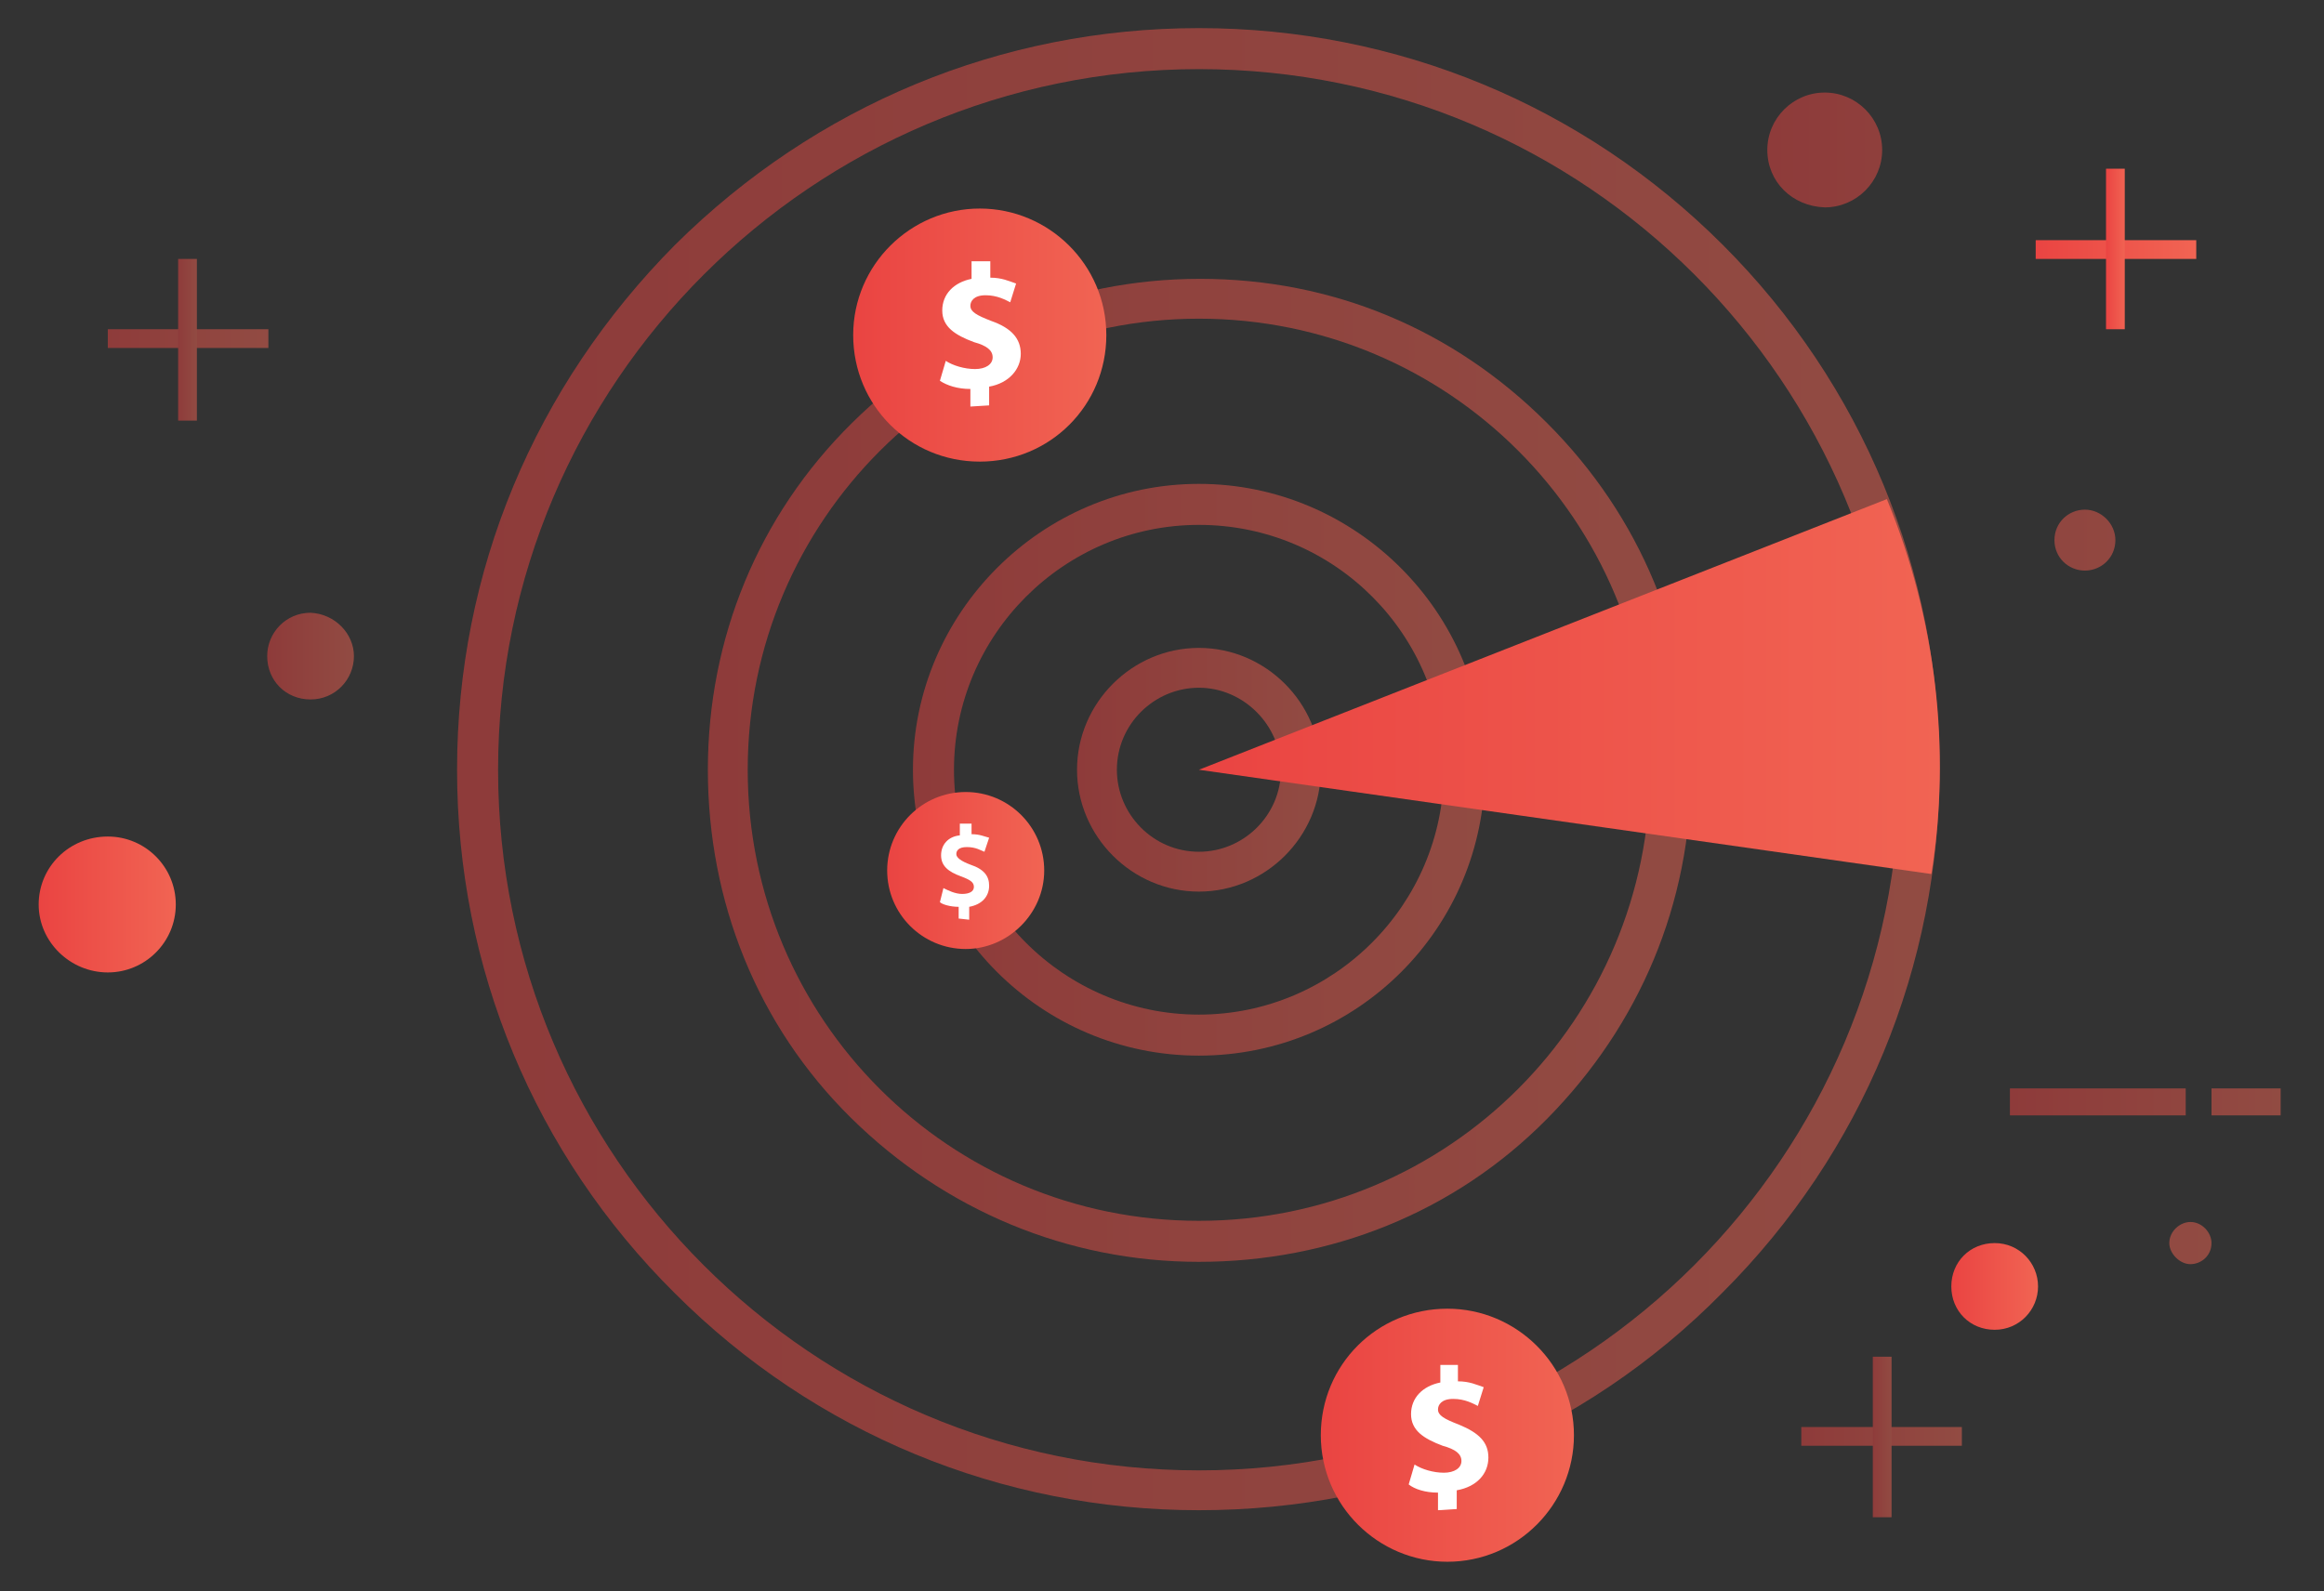 <?xml version="1.0" encoding="utf-8"?>
<!-- Generator: Adobe Illustrator 25.4.1, SVG Export Plug-In . SVG Version: 6.00 Build 0)  -->
<svg version="1.1" id="Layer_1" xmlns="http://www.w3.org/2000/svg" xmlns:xlink="http://www.w3.org/1999/xlink" x="0px" y="0px"
	 viewBox="0 0 198.3 135.8" style="enable-background:new 0 0 198.3 135.8;" xml:space="preserve">
<rect x="0" y="0" width="198.3" height="135.8" fill="#333333" stroke="none"/>
<style type="text/css">
	.st0{opacity:0.5;fill:url(#SVGID_1_);enable-background:new    ;}
	.st1{opacity:0.5;}
	.st2{fill:url(#SVGID_00000109730134879259340080000016103153609397139898_);}
	.st3{fill:url(#SVGID_00000150071509661444340280000010541307260287750273_);}
	.st4{fill:url(#SVGID_00000086685391655506827360000003133710968182480794_);}
	.st5{fill:url(#SVGID_00000040557374094278151720000010434699793820119447_);}
	.st6{fill:url(#SVGID_00000173128941625947559470000001347380475909920136_);}
	.st7{fill:url(#SVGID_00000017484989183284447350000006737741774767041178_);}
	.st8{fill:url(#SVGID_00000079465983577111645860000001588727352139956355_);}
	.st9{opacity:0.5;fill:url(#SVGID_00000036955060259658964860000010649366132617822363_);enable-background:new    ;}
	.st10{fill:url(#SVGID_00000121242071957266435210000005905093893421391004_);}
	.st11{opacity:0.5;fill:url(#SVGID_00000010998568483272517830000002925169684724486061_);enable-background:new    ;}
	.st12{opacity:0.5;fill:url(#SVGID_00000149377708264976560440000011351088721934651266_);enable-background:new    ;}
	.st13{opacity:0.5;fill:url(#SVGID_00000147910103715840880410000011632308235640730764_);enable-background:new    ;}
	.st14{opacity:0.5;fill:url(#SVGID_00000021107778371971168930000000032806063988846466_);enable-background:new    ;}
	.st15{opacity:0.5;fill:url(#SVGID_00000054239299630566480570000011642902844233476788_);enable-background:new    ;}
	.st16{fill:url(#SVGID_00000064330421706677075750000003623643205382171540_);}
	.st17{fill:url(#SVGID_00000006684716821576829140000000723127235450709899_);}
	.st18{fill:url(#SVGID_00000132774794996427864140000014001728730645938568_);}
	.st19{fill:url(#SVGID_00000044169709255834278960000002415092359615411386_);}
	.st20{fill:#FFFFFF;}
</style>
<linearGradient id="SVGID_1_" gradientUnits="userSpaceOnUse" x1="171.522" y1="41.578" x2="194.586" y2="41.578" gradientTransform="matrix(1 0 0 -1 0 135.681)">
	<stop  offset="0" style="stop-color:#EA4442"/>
	<stop  offset="1" style="stop-color:#F16453"/>
</linearGradient>
<path class="st0" d="M171.5,92.9h15v2.3h-15V92.9z M188.7,92.9h5.9v2.3h-5.9V92.9z"/>
<g class="st1">
	
		<linearGradient id="SVGID_00000068665654144194648480000010522881889408948613_" gradientUnits="userSpaceOnUse" x1="9.151" y1="106.75" x2="22.86" y2="106.75" gradientTransform="matrix(1 0 0 -1 0 135.681)">
		<stop  offset="0" style="stop-color:#EA4442"/>
		<stop  offset="1" style="stop-color:#F16453"/>
	</linearGradient>
	<path style="fill:url(#SVGID_00000068665654144194648480000010522881889408948613_);" d="M9.2,28.1h13.7v1.6H9.2V28.1z"/>
	
		<linearGradient id="SVGID_00000033341459250686806640000010347644397025798837_" gradientUnits="userSpaceOnUse" x1="15.174" y1="106.701" x2="16.852" y2="106.701" gradientTransform="matrix(1 0 0 -1 0 135.681)">
		<stop  offset="0" style="stop-color:#EA4442"/>
		<stop  offset="1" style="stop-color:#F16453"/>
	</linearGradient>
	<path style="fill:url(#SVGID_00000033341459250686806640000010347644397025798837_);" d="M15.2,22.1h1.6v13.8h-1.6V22.1z"/>
</g>
<g>
	
		<linearGradient id="SVGID_00000053533954774362979380000017151813266221185975_" gradientUnits="userSpaceOnUse" x1="173.679" y1="114.406" x2="187.388" y2="114.406" gradientTransform="matrix(1 0 0 -1 0 135.681)">
		<stop  offset="0" style="stop-color:#EA4442"/>
		<stop  offset="1" style="stop-color:#F16453"/>
	</linearGradient>
	<path style="fill:url(#SVGID_00000053533954774362979380000017151813266221185975_);" d="M173.7,20.5h13.7v1.6h-13.7V20.5z"/>
	
		<linearGradient id="SVGID_00000016074559349950099930000013914359917055454881_" gradientUnits="userSpaceOnUse" x1="179.702" y1="114.406" x2="181.381" y2="114.406" gradientTransform="matrix(1 0 0 -1 0 135.681)">
		<stop  offset="0" style="stop-color:#EA4442"/>
		<stop  offset="1" style="stop-color:#F16453"/>
	</linearGradient>
	<path style="fill:url(#SVGID_00000016074559349950099930000013914359917055454881_);" d="M179.7,14.4h1.6v13.7h-1.6V14.4z"/>
</g>
<g class="st1">
	
		<linearGradient id="SVGID_00000162345948309514798480000000299573729379035523_" gradientUnits="userSpaceOnUse" x1="153.727" y1="13.038" x2="167.436" y2="13.038" gradientTransform="matrix(1 0 0 -1 0 135.681)">
		<stop  offset="0" style="stop-color:#EA4442"/>
		<stop  offset="1" style="stop-color:#F16453"/>
	</linearGradient>
	<path style="fill:url(#SVGID_00000162345948309514798480000000299573729379035523_);" d="M153.7,121.8h13.7v1.6h-13.7V121.8z"/>
	
		<linearGradient id="SVGID_00000151520352128935757560000006400846218247455919_" gradientUnits="userSpaceOnUse" x1="159.75" y1="13.038" x2="161.429" y2="13.038" gradientTransform="matrix(1 0 0 -1 0 135.681)">
		<stop  offset="0" style="stop-color:#EA4442"/>
		<stop  offset="1" style="stop-color:#F16453"/>
	</linearGradient>
	<path style="fill:url(#SVGID_00000151520352128935757560000006400846218247455919_);" d="M159.8,115.8h1.6v13.7h-1.6V115.8z"/>
</g>
<linearGradient id="SVGID_00000019663960602700104740000009186977723119961756_" gradientUnits="userSpaceOnUse" x1="3.286" y1="58.44" x2="15.012" y2="58.44" gradientTransform="matrix(1 0 0 -1 0 135.681)">
	<stop  offset="0" style="stop-color:#EA4442"/>
	<stop  offset="1" style="stop-color:#F16453"/>
</linearGradient>
<path style="fill:url(#SVGID_00000019663960602700104740000009186977723119961756_);" d="M15,77.2c0,3.2-2.6,5.8-5.8,5.8
	s-5.9-2.6-5.9-5.8s2.6-5.8,5.9-5.8C12.4,71.4,15,74,15,77.2L15,77.2z"/>
<linearGradient id="SVGID_00000138553924754125951490000000556101369534492070_" gradientUnits="userSpaceOnUse" x1="22.876" y1="79.663" x2="30.185" y2="79.663" gradientTransform="matrix(1 0 0 -1 0 135.681)">
	<stop  offset="0" style="stop-color:#EA4442"/>
	<stop  offset="1" style="stop-color:#F16453"/>
</linearGradient>
<path style="opacity:0.5;fill:url(#SVGID_00000138553924754125951490000000556101369534492070_);enable-background:new    ;" d="
	M30.2,56c0,2-1.6,3.7-3.7,3.7s-3.7-1.6-3.7-3.7c0-2,1.6-3.7,3.7-3.7C28.6,52.4,30.2,54.1,30.2,56z"/>
<linearGradient id="SVGID_00000182523504626335934040000014749017635434177682_" gradientUnits="userSpaceOnUse" x1="166.589" y1="25.878" x2="173.899" y2="25.878" gradientTransform="matrix(1 0 0 -1 0 135.681)">
	<stop  offset="0" style="stop-color:#EA4442"/>
	<stop  offset="1" style="stop-color:#F16453"/>
</linearGradient>
<path style="fill:url(#SVGID_00000182523504626335934040000014749017635434177682_);" d="M173.9,109.8c0,2-1.6,3.7-3.7,3.7
	s-3.7-1.6-3.7-3.7s1.6-3.7,3.7-3.7S173.9,107.8,173.9,109.8z"/>
<linearGradient id="SVGID_00000142140175798490364150000010074683905270851985_" gradientUnits="userSpaceOnUse" x1="150.783" y1="77.774" x2="188.727" y2="77.774" gradientTransform="matrix(1 0 0 -1 0 135.681)">
	<stop  offset="0" style="stop-color:#EA4442"/>
	<stop  offset="1" style="stop-color:#F16453"/>
</linearGradient>
<path style="opacity:0.5;fill:url(#SVGID_00000142140175798490364150000010074683905270851985_);enable-background:new    ;" d="
	M188.7,106.1c0,1.1-0.9,1.8-1.8,1.8s-1.8-0.9-1.8-1.8c0-1,0.9-1.8,1.8-1.8C187.9,104.3,188.7,105.2,188.7,106.1z M150.8,12.8
	c0-2.7,2.2-4.9,4.9-4.9c2.7,0,4.9,2.2,4.9,4.9s-2.2,4.9-4.9,4.9C152.9,17.6,150.8,15.5,150.8,12.8z M175.3,46.1
	c0-1.5,1.2-2.6,2.6-2.6s2.6,1.2,2.6,2.6c0,1.5-1.2,2.6-2.6,2.6C176.5,48.7,175.3,47.6,175.3,46.1L175.3,46.1z"/>
<linearGradient id="SVGID_00000078037610836155865070000016437117737623834002_" gradientUnits="userSpaceOnUse" x1="60.366" y1="69.972" x2="144.29" y2="69.972" gradientTransform="matrix(1 0 0 -1 0 135.681)">
	<stop  offset="0" style="stop-color:#EA4442"/>
	<stop  offset="1" style="stop-color:#F16453"/>
</linearGradient>
<path style="opacity:0.5;fill:url(#SVGID_00000078037610836155865070000016437117737623834002_);enable-background:new    ;" d="
	M102.3,107.7c-11.2,0-21.7-4.4-29.7-12.3S60.4,76.9,60.4,65.7S64.7,44,72.7,36.1s18.4-12.3,29.7-12.3S124,28.1,132,36.1
	s12.3,18.4,12.3,29.7s-4.4,21.7-12.3,29.7S113.5,107.7,102.3,107.7L102.3,107.7z M102.3,27.2c-21.2,0-38.5,17.2-38.5,38.5
	s17.2,38.5,38.5,38.5s38.5-17.2,38.5-38.5S123.6,27.2,102.3,27.2z"/>
<linearGradient id="SVGID_00000157293052203366706720000009136256668249244051_" gradientUnits="userSpaceOnUse" x1="39.046" y1="70.021" x2="165.513" y2="70.021" gradientTransform="matrix(1 0 0 -1 0 135.681)">
	<stop  offset="0" style="stop-color:#EA4442"/>
	<stop  offset="1" style="stop-color:#F16453"/>
</linearGradient>
<path style="opacity:0.5;fill:url(#SVGID_00000157293052203366706720000009136256668249244051_);enable-background:new    ;" d="
	M102.3,128.9c-16.9,0-32.8-6.6-44.7-18.5C45.6,98.5,39,82.6,39,65.7S45.6,33,57.6,20.9C69.6,9,85.4,2.4,102.3,2.4S135.1,9,147,20.9
	s18.5,27.8,18.5,44.7s-6.6,32.8-18.5,44.7C135.1,122.4,119.2,128.9,102.3,128.9L102.3,128.9z M102.3,5.9
	c-32.9,0-59.8,26.8-59.8,59.8s26.8,59.8,59.8,59.8s59.8-26.8,59.8-59.8S135.3,5.9,102.3,5.9z"/>
<linearGradient id="SVGID_00000068650755484093517670000005326037857614352518_" gradientUnits="userSpaceOnUse" x1="77.907" y1="69.972" x2="126.69" y2="69.972" gradientTransform="matrix(1 0 0 -1 0 135.681)">
	<stop  offset="0" style="stop-color:#EA4442"/>
	<stop  offset="1" style="stop-color:#F16453"/>
</linearGradient>
<path style="opacity:0.5;fill:url(#SVGID_00000068650755484093517670000005326037857614352518_);enable-background:new    ;" d="
	M102.3,90.1c-13.5,0-24.4-11-24.4-24.4s11-24.4,24.4-24.4s24.4,11,24.4,24.4C126.7,79.2,115.8,90.1,102.3,90.1z M102.3,44.8
	c-11.5,0-20.9,9.4-20.9,20.9s9.4,20.9,20.9,20.9s20.9-9.4,20.9-20.9S113.9,44.8,102.3,44.8z"/>
<linearGradient id="SVGID_00000009553907197814002430000011435103949426599586_" gradientUnits="userSpaceOnUse" x1="91.959" y1="69.972" x2="112.664" y2="69.972" gradientTransform="matrix(1 0 0 -1 0 135.681)">
	<stop  offset="0" style="stop-color:#EA4442"/>
	<stop  offset="1" style="stop-color:#F16453"/>
</linearGradient>
<path style="opacity:0.5;fill:url(#SVGID_00000009553907197814002430000011435103949426599586_);enable-background:new    ;" d="
	M102.3,76.1c-5.7,0-10.4-4.7-10.4-10.4c0-5.7,4.7-10.4,10.4-10.4c5.7,0,10.4,4.7,10.4,10.4S108,76.1,102.3,76.1L102.3,76.1z
	 M102.3,58.7c-3.8,0-7,3.1-7,7c0,3.8,3.1,7,7,7c3.8,0,7-3.1,7-7C109.3,61.9,106.1,58.7,102.3,58.7z"/>
<linearGradient id="SVGID_00000161601548365957240380000001735909066326984595_" gradientUnits="userSpaceOnUse" x1="102.328" y1="77.047" x2="165.535" y2="77.047" gradientTransform="matrix(1 0 0 -1 0 135.681)">
	<stop  offset="0" style="stop-color:#EA4442"/>
	<stop  offset="1" style="stop-color:#F16453"/>
</linearGradient>
<path style="fill:url(#SVGID_00000161601548365957240380000001735909066326984595_);" d="M164.8,74.6l-62.5-8.9l58.7-23.1
	C165.2,52.8,166.5,64,164.8,74.6z"/>
<linearGradient id="SVGID_00000096764376409266857760000017069667333535409576_" gradientUnits="userSpaceOnUse" x1="72.867" y1="107.089" x2="94.357" y2="107.089" gradientTransform="matrix(1 0 0 -1 0 135.681)">
	<stop  offset="0" style="stop-color:#EA4442"/>
	<stop  offset="1" style="stop-color:#F16453"/>
</linearGradient>
<path style="fill:url(#SVGID_00000096764376409266857760000017069667333535409576_);" d="M83.6,17.8c5.9,0,10.8,4.8,10.8,10.8
	s-4.8,10.8-10.8,10.8s-10.8-4.8-10.8-10.8S77.7,17.8,83.6,17.8z"/>
<linearGradient id="SVGID_00000126323393825718583740000017840384003408965307_" gradientUnits="userSpaceOnUse" x1="112.697" y1="13.183" x2="134.187" y2="13.183" gradientTransform="matrix(1 0 0 -1 0 135.681)">
	<stop  offset="0" style="stop-color:#EA4442"/>
	<stop  offset="1" style="stop-color:#F16453"/>
</linearGradient>
<path style="fill:url(#SVGID_00000126323393825718583740000017840384003408965307_);" d="M123.5,111.7c5.9,0,10.8,4.8,10.8,10.8
	c0,5.9-4.8,10.8-10.8,10.8c-5.9,0-10.8-4.8-10.8-10.8C112.7,116.5,117.5,111.7,123.5,111.7z"/>
<linearGradient id="SVGID_00000170269342819338135790000017740705324132224899_" gradientUnits="userSpaceOnUse" x1="75.643" y1="61.347" x2="89.038" y2="61.347" gradientTransform="matrix(1 0 0 -1 0 135.681)">
	<stop  offset="0" style="stop-color:#EA4442"/>
	<stop  offset="1" style="stop-color:#F16453"/>
</linearGradient>
<path style="fill:url(#SVGID_00000170269342819338135790000017740705324132224899_);" d="M82.4,67.6c3.7,0,6.7,3,6.7,6.7
	S86,81,82.4,81c-3.7,0-6.7-3-6.7-6.7S78.7,67.6,82.4,67.6z"/>
<path class="st20" d="M82.8,34.7v-1.5c-1.1,0-2-0.3-2.6-0.7l0.5-1.7c0.6,0.4,1.6,0.7,2.5,0.7c0.9,0,1.5-0.4,1.5-1
	c0-0.6-0.5-1-1.6-1.3c-1.6-0.6-2.7-1.3-2.7-2.7c0-1.4,1-2.4,2.5-2.7v-1.5h1.6v1.4c1,0,1.6,0.3,2.2,0.5l-0.5,1.6
	c-0.4-0.2-1.1-0.6-2.1-0.6c-1,0-1.3,0.5-1.3,0.9c0,0.5,0.5,0.8,1.8,1.3c1.7,0.6,2.5,1.5,2.5,2.8s-1,2.5-2.7,2.8v1.6L82.8,34.7
	L82.8,34.7z M122.7,128.9v-1.5c-1.1,0-2-0.3-2.5-0.7l0.5-1.7c0.6,0.4,1.6,0.7,2.5,0.7c0.9,0,1.5-0.4,1.5-1c0-0.6-0.5-1-1.6-1.3
	c-1.6-0.6-2.7-1.3-2.7-2.7c0-1.4,1-2.4,2.5-2.7v-1.5h1.5v1.4c1,0,1.6,0.3,2.2,0.5l-0.5,1.6c-0.4-0.2-1.1-0.6-2.1-0.6
	c-1,0-1.3,0.5-1.3,0.9c0,0.5,0.5,0.8,1.8,1.3c1.7,0.7,2.5,1.5,2.5,2.8c0,1.4-1,2.5-2.7,2.8v1.6L122.7,128.9L122.7,128.9z M81.8,78.4
	v-1c-0.7,0-1.4-0.2-1.6-0.4l0.3-1.2c0.4,0.2,1,0.5,1.6,0.5c0.6,0,1-0.2,1-0.6c0-0.4-0.3-0.6-1.1-0.9c-1.1-0.4-1.7-0.9-1.7-1.8
	c0-0.9,0.6-1.6,1.6-1.7v-1h1v0.9c0.7,0,1.1,0.2,1.5,0.3L84,72.7c-0.3-0.1-0.7-0.4-1.5-0.4c-0.7,0-0.9,0.3-0.9,0.6
	c0,0.3,0.4,0.6,1.2,0.9c1.2,0.4,1.6,1,1.6,1.8c0,0.9-0.6,1.6-1.7,1.8v1.1L81.8,78.4L81.8,78.4z"/>
</svg>
